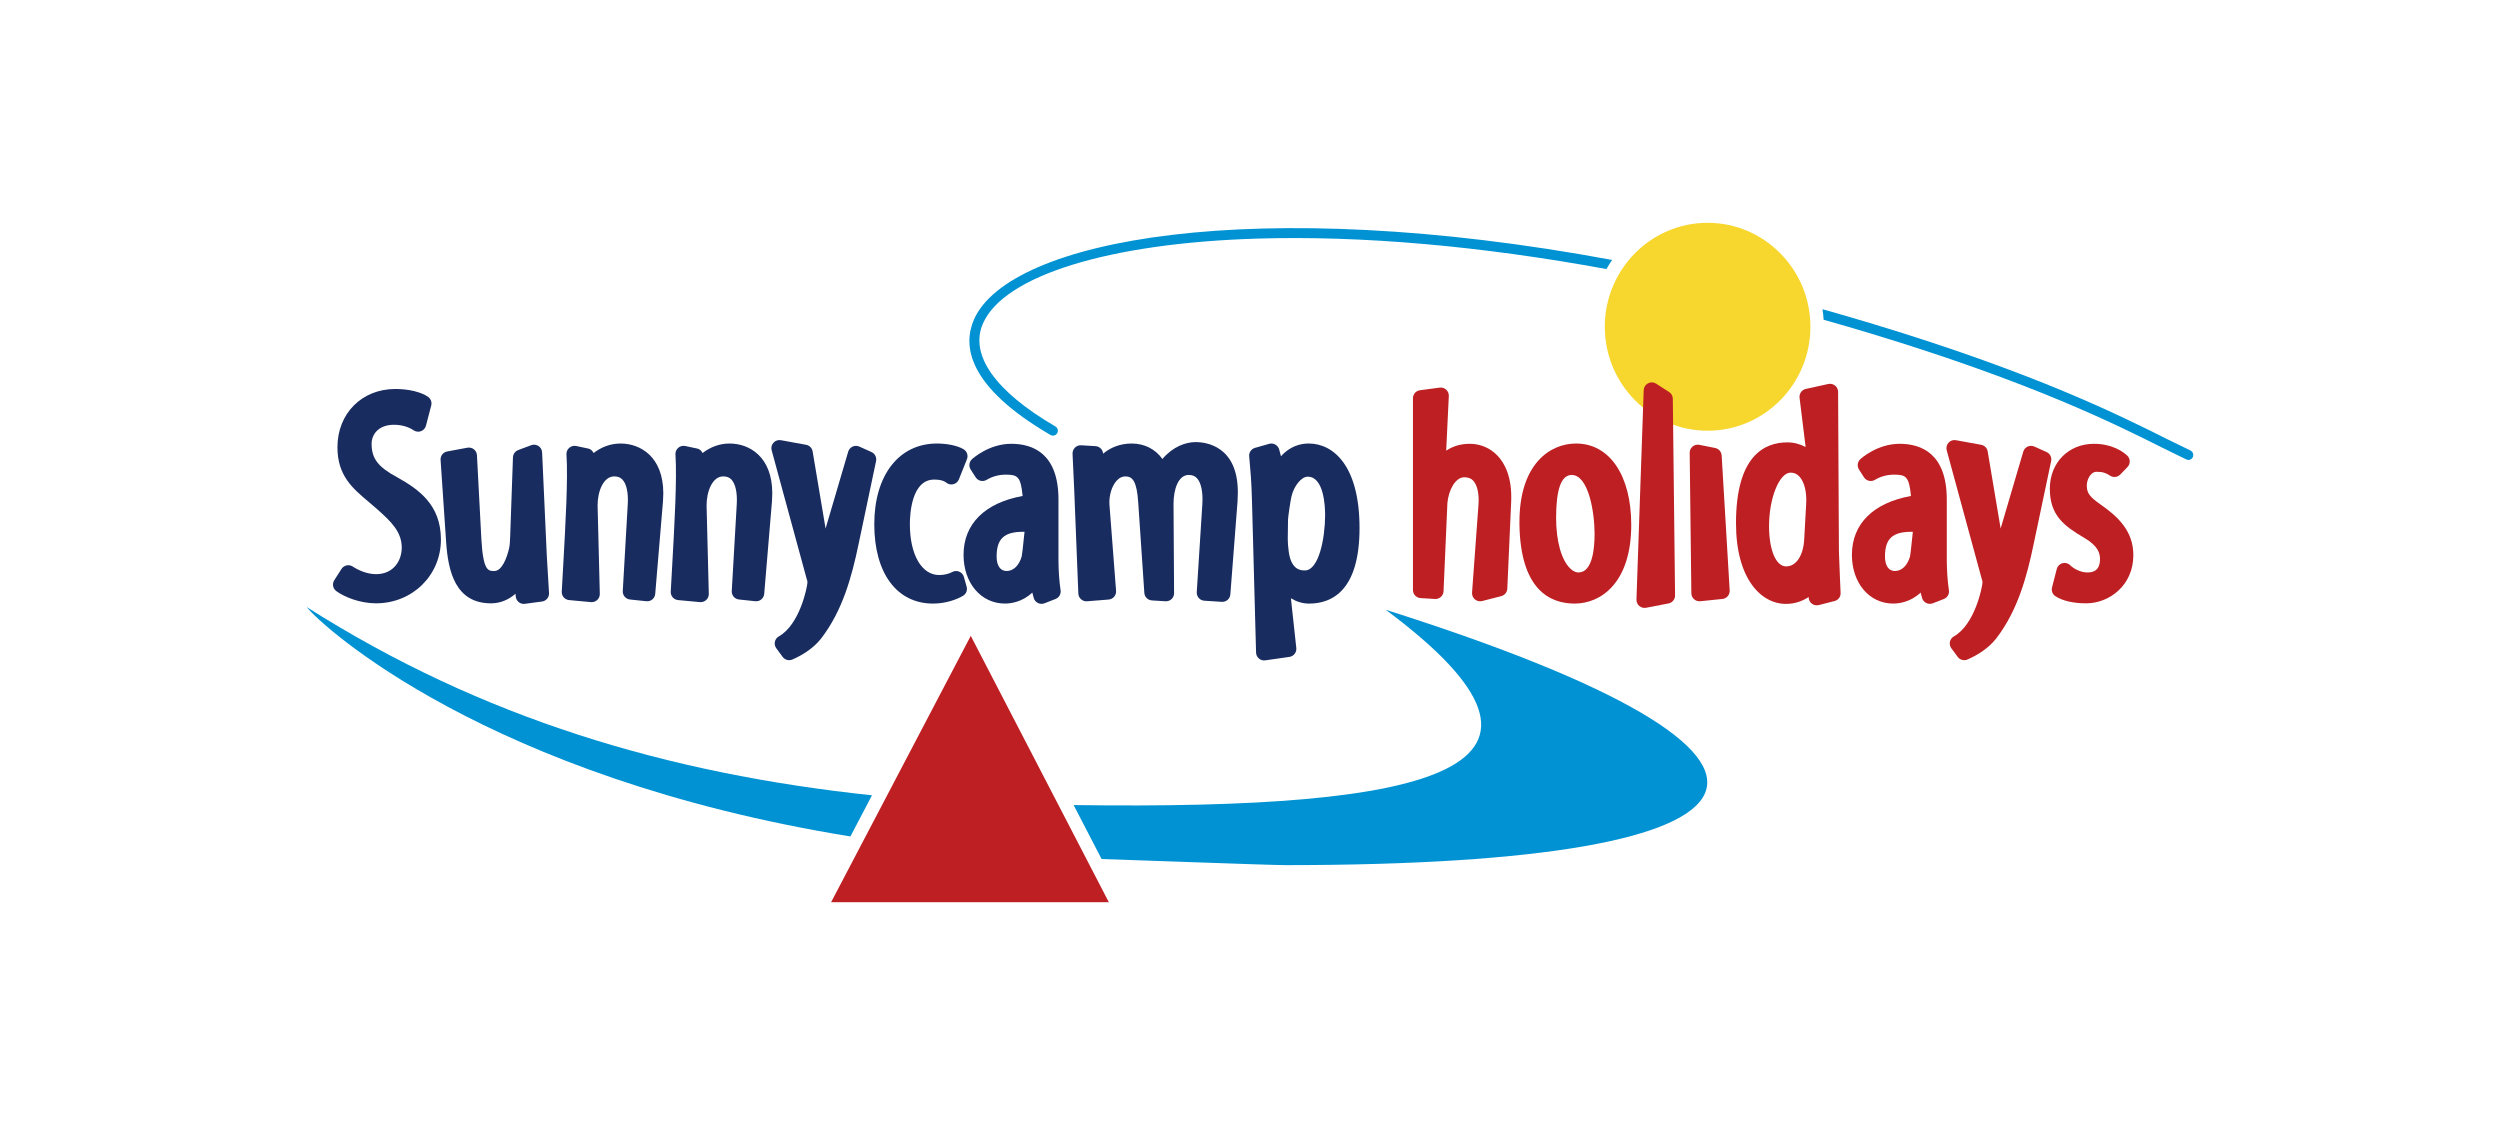 <?xml version="1.0" encoding="utf-8"?>
<!-- Generator: Adobe Illustrator 16.0.0, SVG Export Plug-In . SVG Version: 6.00 Build 0)  -->
<!DOCTYPE svg PUBLIC "-//W3C//DTD SVG 1.1//EN" "http://www.w3.org/Graphics/SVG/1.1/DTD/svg11.dtd">
<svg version="1.1" id="Layer_1" xmlns="http://www.w3.org/2000/svg" xmlns:xlink="http://www.w3.org/1999/xlink" x="0px" y="0px"
	 width="240px" height="108px" viewBox="0 0 240 108" enable-background="new 0 0 240 108" xml:space="preserve">
<rect x="0" y="0" fill="none" width="240" height="108"/>
<g>
	<g>
		<path fill="#0092D2" d="M154.762,24.955c-34.216-6.357-57.904-1.988-61.266,5.73c-1.075,2.471-0.674,6.396,7.349,11.07
			c0.225,0.131,0.514,0.057,0.645-0.168c0.131-0.227,0.055-0.514-0.17-0.646c-5.793-3.375-8.265-6.883-6.958-9.881
			c2.005-4.605,12.116-7.73,26.387-8.156c10.008-0.301,21.434,0.717,33.471,2.926C154.387,25.529,154.569,25.238,154.762,24.955"/>
		<path fill="#0092D2" d="M210.28,43.246L208,42.135c-4.391-2.203-12.563-6.305-28.15-11.023c-1.645-0.498-3.273-0.971-4.887-1.426
			c0.049,0.332,0.082,0.67,0.104,1.01c1.502,0.424,3.006,0.861,4.512,1.318c15.508,4.695,23.635,8.773,28,10.965l2.316,1.129
			c0.234,0.113,0.502,0.01,0.615-0.225S210.514,43.359,210.28,43.246"/>
	</g>
	<path fill="#BD1F23" d="M93.193,61.042c1.013,1.951,12.383,23.887,13.255,25.57c-1.892,0-24.763,0-26.663,0
		C80.671,84.922,92.172,62.989,93.193,61.042"/>
	<path fill="#F7D62D" d="M154.061,31.369c0-5.504,4.428-9.98,9.869-9.98s9.869,4.477,9.869,9.98c0,5.502-4.428,9.98-9.869,9.98
		S154.061,36.871,154.061,31.369"/>
	<path fill="#0092D2" d="M83.71,76.35c-19.607-2.084-37.429-7.377-54.266-18.072c1.414,1.811,17.297,16.373,52.194,22.021
		L83.71,76.35"/>
	<path fill="#0092D2" d="M133.034,58.54c20.525,15.283,4.832,19.23-29.966,18.746l2.685,5.18c1.681,0.041,15.959,0.586,17.706,0.586
		C172.745,83.051,178.215,72.862,133.034,58.54"/>
	<path fill="#192C5F" d="M38.153,45.832c-1.856-0.994-2.479-1.807-2.479-3.227c0-0.91,0.666-1.828,2.152-1.828
		c1.035,0,1.699,0.404,1.878,0.527c0.208,0.145,0.473,0.178,0.71,0.09s0.417-0.287,0.48-0.531l0.505-1.939
		c0.082-0.314-0.042-0.646-0.31-0.832c-0.667-0.463-1.867-0.75-3.131-0.75c-3.224,0-5.564,2.354-5.564,5.596
		c0,2.719,1.449,3.938,2.983,5.229l0.866,0.746c1.364,1.211,2.325,2.178,2.325,3.662c0,1.227-0.773,2.545-2.472,2.545
		c-0.84,0-1.703-0.377-2.229-0.729c-0.173-0.115-0.386-0.156-0.589-0.113s-0.382,0.166-0.495,0.34l-0.693,1.084
		c-0.219,0.342-0.137,0.795,0.189,1.039c0.76,0.566,2.279,1.178,3.817,1.178c3.496,0,6.233-2.688,6.233-6.122
		C42.331,48.451,40.174,46.965,38.153,45.832"/>
	<path fill="#192C5F" d="M52.043,43.428c-0.011-0.248-0.141-0.475-0.348-0.611c-0.208-0.137-0.467-0.166-0.7-0.08l-1.25,0.471
		c-0.292,0.111-0.491,0.387-0.501,0.699l-0.267,7.588c0,0.002-0.015,0.295-0.015,0.295c-0.014,0.293-0.026,0.57-0.074,0.781
		c-0.24,1.088-0.74,2.246-1.427,2.246c-0.599,0-1.072,0-1.248-3.035l-0.426-8.082c-0.012-0.223-0.119-0.43-0.294-0.568
		s-0.402-0.193-0.622-0.154l-1.944,0.363c-0.386,0.07-0.658,0.422-0.631,0.814l0.533,7.891c0.19,2.734,0.853,5.874,4.315,5.874
		c0.912,0,1.721-0.373,2.344-0.92c0.004,0.051,0.023,0.266,0.023,0.266c0.019,0.211,0.123,0.404,0.288,0.537
		c0.166,0.133,0.378,0.193,0.588,0.164l1.649-0.223c0.402-0.053,0.695-0.408,0.671-0.814l-0.213-3.571L52.043,43.428"/>
	<path fill="#192C5F" d="M59.573,42.578c-0.975,0-1.862,0.35-2.588,0.914c-0.104-0.205-0.262-0.377-0.498-0.428l-1.172-0.248
		c-0.238-0.049-0.485,0.014-0.668,0.174c-0.184,0.158-0.282,0.395-0.266,0.637c0.155,2.336-0.088,6.656-0.323,10.834l-0.13,2.334
		c-0.023,0.416,0.288,0.775,0.703,0.813l2.103,0.195c0.221,0.02,0.439-0.055,0.601-0.207c0.162-0.15,0.251-0.363,0.246-0.586
		l-0.213-8.499c0-1.338,0.559-2.777,1.594-2.777c0.345,0,0.596,0.096,0.792,0.305c0.39,0.414,0.576,1.275,0.51,2.361l-0.479,8.336
		c-0.024,0.414,0.281,0.773,0.692,0.816l1.57,0.166c0.208,0.021,0.416-0.041,0.576-0.174s0.261-0.326,0.278-0.533l0.745-8.887
		c-0.002,0.021,0.031-0.758,0.031-0.758C63.677,43.832,61.466,42.578,59.573,42.578"/>
	<path fill="#192C5F" d="M70.037,42.578c-0.976,0-1.862,0.35-2.589,0.914c-0.104-0.205-0.262-0.377-0.498-0.428l-1.172-0.248
		c-0.237-0.049-0.484,0.014-0.668,0.174c-0.184,0.158-0.282,0.395-0.266,0.637c0.154,2.336-0.088,6.656-0.323,10.834l-0.13,2.334
		c-0.023,0.416,0.288,0.775,0.703,0.813l2.104,0.195c0.22,0.02,0.438-0.055,0.6-0.207c0.162-0.15,0.252-0.363,0.246-0.586
		l-0.213-8.499c0-1.338,0.559-2.777,1.594-2.777c0.345,0,0.596,0.096,0.793,0.305c0.389,0.414,0.575,1.275,0.51,2.361l-0.48,8.336
		c-0.023,0.414,0.281,0.773,0.693,0.816l1.569,0.166c0.208,0.021,0.415-0.041,0.575-0.174c0.161-0.133,0.262-0.326,0.279-0.533
		l0.745-8.887c-0.002,0.021,0.03-0.758,0.03-0.758C74.14,43.832,71.93,42.578,70.037,42.578"/>
	<path fill="#192C5F" d="M92.533,55.383c-0.064-0.229-0.229-0.415-0.447-0.506c-0.218-0.09-0.465-0.078-0.672,0.037
		c-0.255,0.139-0.717,0.29-1.251,0.29c-1.685,0-2.816-1.959-2.816-4.874c0-1.006,0.168-4.291,2.338-4.291
		c0.755,0,1.065,0.217,1.143,0.283c0.189,0.164,0.447,0.225,0.689,0.164c0.243-0.059,0.443-0.232,0.536-0.465l0.773-1.939
		c0.141-0.352,0.007-0.754-0.316-0.949c-0.672-0.408-1.764-0.555-2.561-0.555c-3.655,0-6.018,3.043-6.018,7.752
		c0,4.697,2.163,7.614,5.646,7.614c1.204,0,2.274-0.387,2.875-0.748c0.299-0.18,0.44-0.537,0.346-0.875L92.533,55.383"/>
	<path fill="#192C5F" d="M101.613,53.736v-5.787c0-4.416-2.463-5.344-4.53-5.344c-2.163,0-3.712,1.422-3.776,1.482
		c-0.274,0.254-0.326,0.67-0.124,0.984l0.479,0.748c0.228,0.354,0.695,0.463,1.055,0.246c0.537-0.326,1.171-0.498,1.834-0.498
		c1.137,0,1.445,0.18,1.62,2.047c-3.603,0.65-5.67,2.668-5.67,5.648c0,2.711,1.671,4.68,3.973,4.68c0.525,0,1.64-0.125,2.628-1.055
		c0.052,0.197,0.133,0.506,0.133,0.506c0.057,0.213,0.201,0.393,0.397,0.492c0.197,0.102,0.428,0.113,0.634,0.033l1.066-0.416
		c0.339-0.133,0.541-0.482,0.484-0.842C101.69,55.854,101.613,54.732,101.613,53.736L101.613,53.736z M98.355,51.057
		c-0.079,0.738-0.18,1.684-0.18,1.684c-0.002,0.02-0.081,0.598-0.09,0.668c-0.251,0.881-0.793,1.408-1.455,1.408
		c-0.598,0-0.954-0.518-0.954-1.385c0-1.715,0.716-2.381,2.553-2.381C98.229,51.051,98.325,51.055,98.355,51.057"/>
	<path fill="#192C5F" d="M114.783,42.439c-0.969,0-2.208,0.455-3.19,1.623c-0.69-0.953-1.717-1.484-2.958-1.484
		c-1.05,0-2,0.355-2.737,0.975l-0.003-0.027c-0.037-0.379-0.345-0.674-0.725-0.697l-1.386-0.082
		c-0.219-0.014-0.434,0.072-0.59,0.227s-0.24,0.375-0.229,0.594l0.158,3.412l0.398,10c0.008,0.211,0.103,0.408,0.261,0.549
		c0.157,0.141,0.365,0.209,0.576,0.193l2.074-0.166c0.427-0.035,0.744-0.406,0.711-0.834l-0.636-8.278
		c-0.057-0.871,0.229-1.807,0.712-2.322c0.242-0.258,0.513-0.387,0.805-0.387c0.688,0,1.112,0.414,1.248,2.541l0.584,8.641
		c0.026,0.389,0.336,0.697,0.725,0.723l1.307,0.082c0.214,0.014,0.425-0.063,0.581-0.209c0.156-0.148,0.245-0.354,0.243-0.568
		l-0.053-8.584c0-1.375,0.451-2.766,1.46-2.766c0.34,0,0.591,0.098,0.786,0.309c0.41,0.439,0.598,1.367,0.517,2.547l-0.533,8.393
		c-0.027,0.428,0.296,0.795,0.722,0.824l1.677,0.109c0.425,0.029,0.792-0.289,0.825-0.713l0.693-8.942
		c0,0.01,0.027-0.863,0.027-0.863C118.833,42.787,115.733,42.439,114.783,42.439"/>
	<path fill="#192C5F" d="M125.643,42.578h-0.105c-0.668,0.016-1.701,0.24-2.564,1.227c-0.07-0.264-0.172-0.65-0.172-0.65
		c-0.055-0.201-0.186-0.371-0.367-0.475c-0.18-0.104-0.395-0.129-0.594-0.072l-1.359,0.387c-0.358,0.102-0.594,0.441-0.561,0.811
		l0.043,0.486c0.079,0.873,0.178,1.959,0.222,3.65l0.396,14.706c0.007,0.221,0.106,0.428,0.275,0.57
		c0.169,0.145,0.392,0.207,0.61,0.176l2.316-0.332c0.385-0.055,0.666-0.385,0.666-0.768c0-0.027-0.002-0.055-0.004-0.084
		c0,0-0.299-2.752-0.518-4.775c0.529,0.322,1.117,0.51,1.742,0.51c2.211,0,4.846-1.258,4.846-7.252
		C130.516,44.709,127.999,42.578,125.643,42.578L125.643,42.578z M123.625,51.744c0-0.02,0.025-1.846,0.025-1.846
		c0.002-0.277,0.242-1.871,0.324-2.209c0.232-1.033,0.961-1.928,1.563-1.928c1.553,0,1.674,2.818,1.674,3.684
		c0,2.207-0.602,5.316-1.939,5.316c-0.355,0-1.297,0-1.549-1.771C123.655,52.482,123.625,52.121,123.625,51.744"/>
	<path fill="#BD1F23" d="M141.106,42.605c-0.861,0-1.578,0.207-2.26,0.65c-0.004,0.004-0.008,0.008-0.012,0.012
		c0.1-2.074,0.252-5.252,0.252-5.252c0-0.012,0-0.023,0-0.037c0-0.215-0.09-0.422-0.25-0.57c-0.17-0.154-0.398-0.229-0.627-0.197
		l-1.891,0.252c-0.385,0.051-0.674,0.379-0.674,0.768v18.413c0,0.41,0.32,0.748,0.729,0.773l1.385,0.086
		c0.207,0.012,0.412-0.059,0.566-0.197s0.246-0.334,0.256-0.543l0.371-8.475c0.105-1.197,0.742-2.471,1.623-2.471
		c0.377,0,0.652,0.107,0.863,0.336c0.393,0.428,0.578,1.303,0.494,2.342l-0.613,8.397c-0.018,0.25,0.086,0.492,0.277,0.652
		c0.191,0.158,0.447,0.217,0.689,0.156l1.836-0.471c0.33-0.086,0.566-0.377,0.582-0.717l0.371-8.334
		c0.107-2.418-0.652-3.744-1.309-4.432C143.063,43.01,142.118,42.605,141.106,42.605"/>
	<path fill="#BD1F23" d="M151.301,42.578c-2.508,0-5.434,1.973-5.434,7.531v0.25c0.102,6.272,2.939,7.584,5.303,7.584
		c2.506,0,5.43-1.979,5.43-7.557C156.6,45.643,154.52,42.578,151.301,42.578L151.301,42.578z M151.567,54.957
		c-0.277,0.01-0.555-0.119-0.826-0.383c-0.848-0.818-1.354-2.633-1.354-4.854c0-2.748,0.484-4.098,1.484-4.127
		c1.604,0,2.209,3.482,2.209,5.678C153.081,52.629,152.885,54.914,151.567,54.957"/>
	<path fill="#BD1F23" d="M160.237,37.635l-1.248-0.803c-0.234-0.152-0.533-0.166-0.779-0.035c-0.248,0.129-0.406,0.381-0.416,0.66
		L157.1,57.559c-0.008,0.234,0.092,0.461,0.271,0.615c0.18,0.152,0.418,0.217,0.65,0.172l2.156-0.416
		c0.369-0.07,0.633-0.395,0.629-0.77l-0.215-18.883C160.588,38.018,160.456,37.775,160.237,37.635"/>
	<path fill="#BD1F23" d="M164.657,43.008l-1.52-0.305c-0.229-0.047-0.467,0.014-0.646,0.162c-0.18,0.15-0.283,0.373-0.281,0.607
		l0.16,13.485c0.004,0.217,0.098,0.424,0.26,0.568c0.162,0.146,0.379,0.215,0.596,0.193l2.129-0.219
		c0.414-0.043,0.719-0.404,0.695-0.818l-0.771-12.959C165.256,43.371,165.002,43.078,164.657,43.008"/>
	<path fill="#BD1F23" d="M176.536,52.961l-0.078-15.344c-0.002-0.234-0.107-0.455-0.291-0.602c-0.182-0.146-0.422-0.201-0.65-0.152
		l-2.156,0.473c-0.359,0.08-0.609,0.398-0.609,0.758c0,0.031,0.002,0.063,0.006,0.096c0,0,0.332,2.684,0.582,4.723
		c-0.523-0.275-1.107-0.445-1.758-0.445c-2.246,0-4.926,1.346-4.926,7.754c0,5.354,2.408,7.752,4.795,7.752
		c0.896,0,1.615-0.291,2.18-0.662c0,0.008,0,0.016,0,0.025c0,0.23,0.104,0.451,0.283,0.598c0.189,0.156,0.445,0.213,0.684,0.152
		l1.518-0.387c0.355-0.092,0.598-0.408,0.582-0.773l-0.064-1.453L176.536,52.961L176.536,52.961z M173.393,48.371
		c0,0.002-0.189,3.412-0.189,3.412c-0.084,1.551-0.777,2.592-1.729,2.592c-0.984,0-1.646-1.559-1.646-3.879
		c0-2.682,0.988-5.123,2.072-5.123c0.33,0,0.604,0.121,0.838,0.369C173.217,46.252,173.461,47.234,173.393,48.371"/>
	<path fill="#BD1F23" d="M186.891,53.736v-5.787c0-4.416-2.463-5.344-4.529-5.344c-2.162,0-3.711,1.422-3.775,1.482
		c-0.273,0.254-0.326,0.668-0.125,0.982l0.477,0.748c0.227,0.355,0.695,0.465,1.057,0.248c0.535-0.326,1.17-0.498,1.834-0.498
		c1.139,0,1.447,0.18,1.621,2.047c-3.602,0.65-5.668,2.668-5.668,5.648c0,2.711,1.668,4.68,3.967,4.68
		c0.527,0,1.641-0.125,2.631-1.055c0.053,0.197,0.135,0.506,0.135,0.506c0.057,0.213,0.201,0.393,0.398,0.492
		c0.195,0.102,0.426,0.113,0.631,0.033l1.066-0.416c0.34-0.133,0.541-0.482,0.484-0.842
		C186.969,55.854,186.891,54.732,186.891,53.736L186.891,53.736z M183.633,51.057c-0.078,0.738-0.188,1.762-0.188,1.762
		s-0.074,0.541-0.08,0.59c-0.252,0.883-0.795,1.408-1.457,1.408c-0.596,0-0.951-0.518-0.951-1.385c0-1.715,0.715-2.381,2.549-2.381
		C183.506,51.051,183.602,51.055,183.633,51.057"/>
	<path fill="#BD1F23" d="M196.469,43.395l-1.172-0.527c-0.205-0.09-0.439-0.09-0.643,0.004s-0.355,0.271-0.42,0.486
		c0,0-1.266,4.301-2.172,7.381c-0.523-3.121-1.244-7.404-1.244-7.404c-0.053-0.322-0.303-0.574-0.625-0.635l-2.422-0.441
		c-0.262-0.049-0.529,0.041-0.709,0.238c-0.182,0.195-0.248,0.471-0.178,0.727l3.379,12.409c0.01,0.031,0.02,0.064,0.033,0.096
		c0.02,0.045,0.02,0.092,0.02,0.223c-0.014,0.369-0.713,4-2.744,5.141c-0.193,0.109-0.332,0.297-0.379,0.514
		s0.002,0.445,0.135,0.623l0.613,0.832c0.215,0.291,0.602,0.395,0.934,0.25c0.826-0.361,1.977-1.008,2.775-2.037
		c2.049-2.67,2.932-5.922,3.58-9.04l1.68-7.971C196.985,43.904,196.801,43.543,196.469,43.395"/>
	<path fill="#192C5F" d="M83.661,43.395l-1.172-0.527c-0.204-0.09-0.438-0.09-0.641,0.004c-0.204,0.094-0.356,0.271-0.42,0.486
		c0,0-1.266,4.301-2.172,7.381c-0.524-3.121-1.244-7.404-1.244-7.404c-0.054-0.322-0.304-0.574-0.625-0.635l-2.421-0.441
		c-0.263-0.049-0.53,0.041-0.71,0.238c-0.181,0.195-0.248,0.471-0.178,0.727l3.379,12.409c0.009,0.031,0.021,0.064,0.033,0.096
		c0.019,0.045,0.021,0.092,0.021,0.223c-0.016,0.369-0.714,4-2.745,5.141c-0.193,0.109-0.332,0.297-0.378,0.514
		c-0.047,0.217,0.001,0.445,0.134,0.623l0.613,0.832c0.215,0.291,0.602,0.395,0.934,0.25c0.825-0.361,1.978-1.008,2.775-2.037
		c2.048-2.67,2.93-5.922,3.579-9.04l1.679-7.971C84.178,43.904,83.994,43.543,83.661,43.395"/>
	<path fill="#BD1F23" d="M201.678,48.449c-1.094-0.768-1.346-1.115-1.346-1.857c0-0.439,0.289-1.301,0.953-1.301
		c0.602,0,0.904,0.125,1.279,0.371c0.311,0.205,0.725,0.158,0.984-0.109l0.691-0.719c0.146-0.152,0.225-0.357,0.215-0.568
		c-0.008-0.211-0.102-0.408-0.26-0.549c-0.467-0.416-1.5-1.111-3.174-1.111c-2.455,0-4.236,1.816-4.236,4.318
		c0,2.561,1.371,3.568,3.307,4.711c1.354,0.787,1.51,1.529,1.51,2.02c0,1.166-0.695,1.301-1.219,1.301
		c-0.672,0-1.354-0.395-1.623-0.676c-0.195-0.203-0.484-0.285-0.756-0.213c-0.273,0.07-0.484,0.285-0.555,0.557l-0.453,1.772
		c-0.084,0.32,0.047,0.658,0.324,0.84c0.67,0.441,1.719,0.684,2.953,0.684c2.227,0,4.529-1.73,4.529-4.625
		C204.803,50.959,203.301,49.586,201.678,48.449"/>
</g>
</svg>
